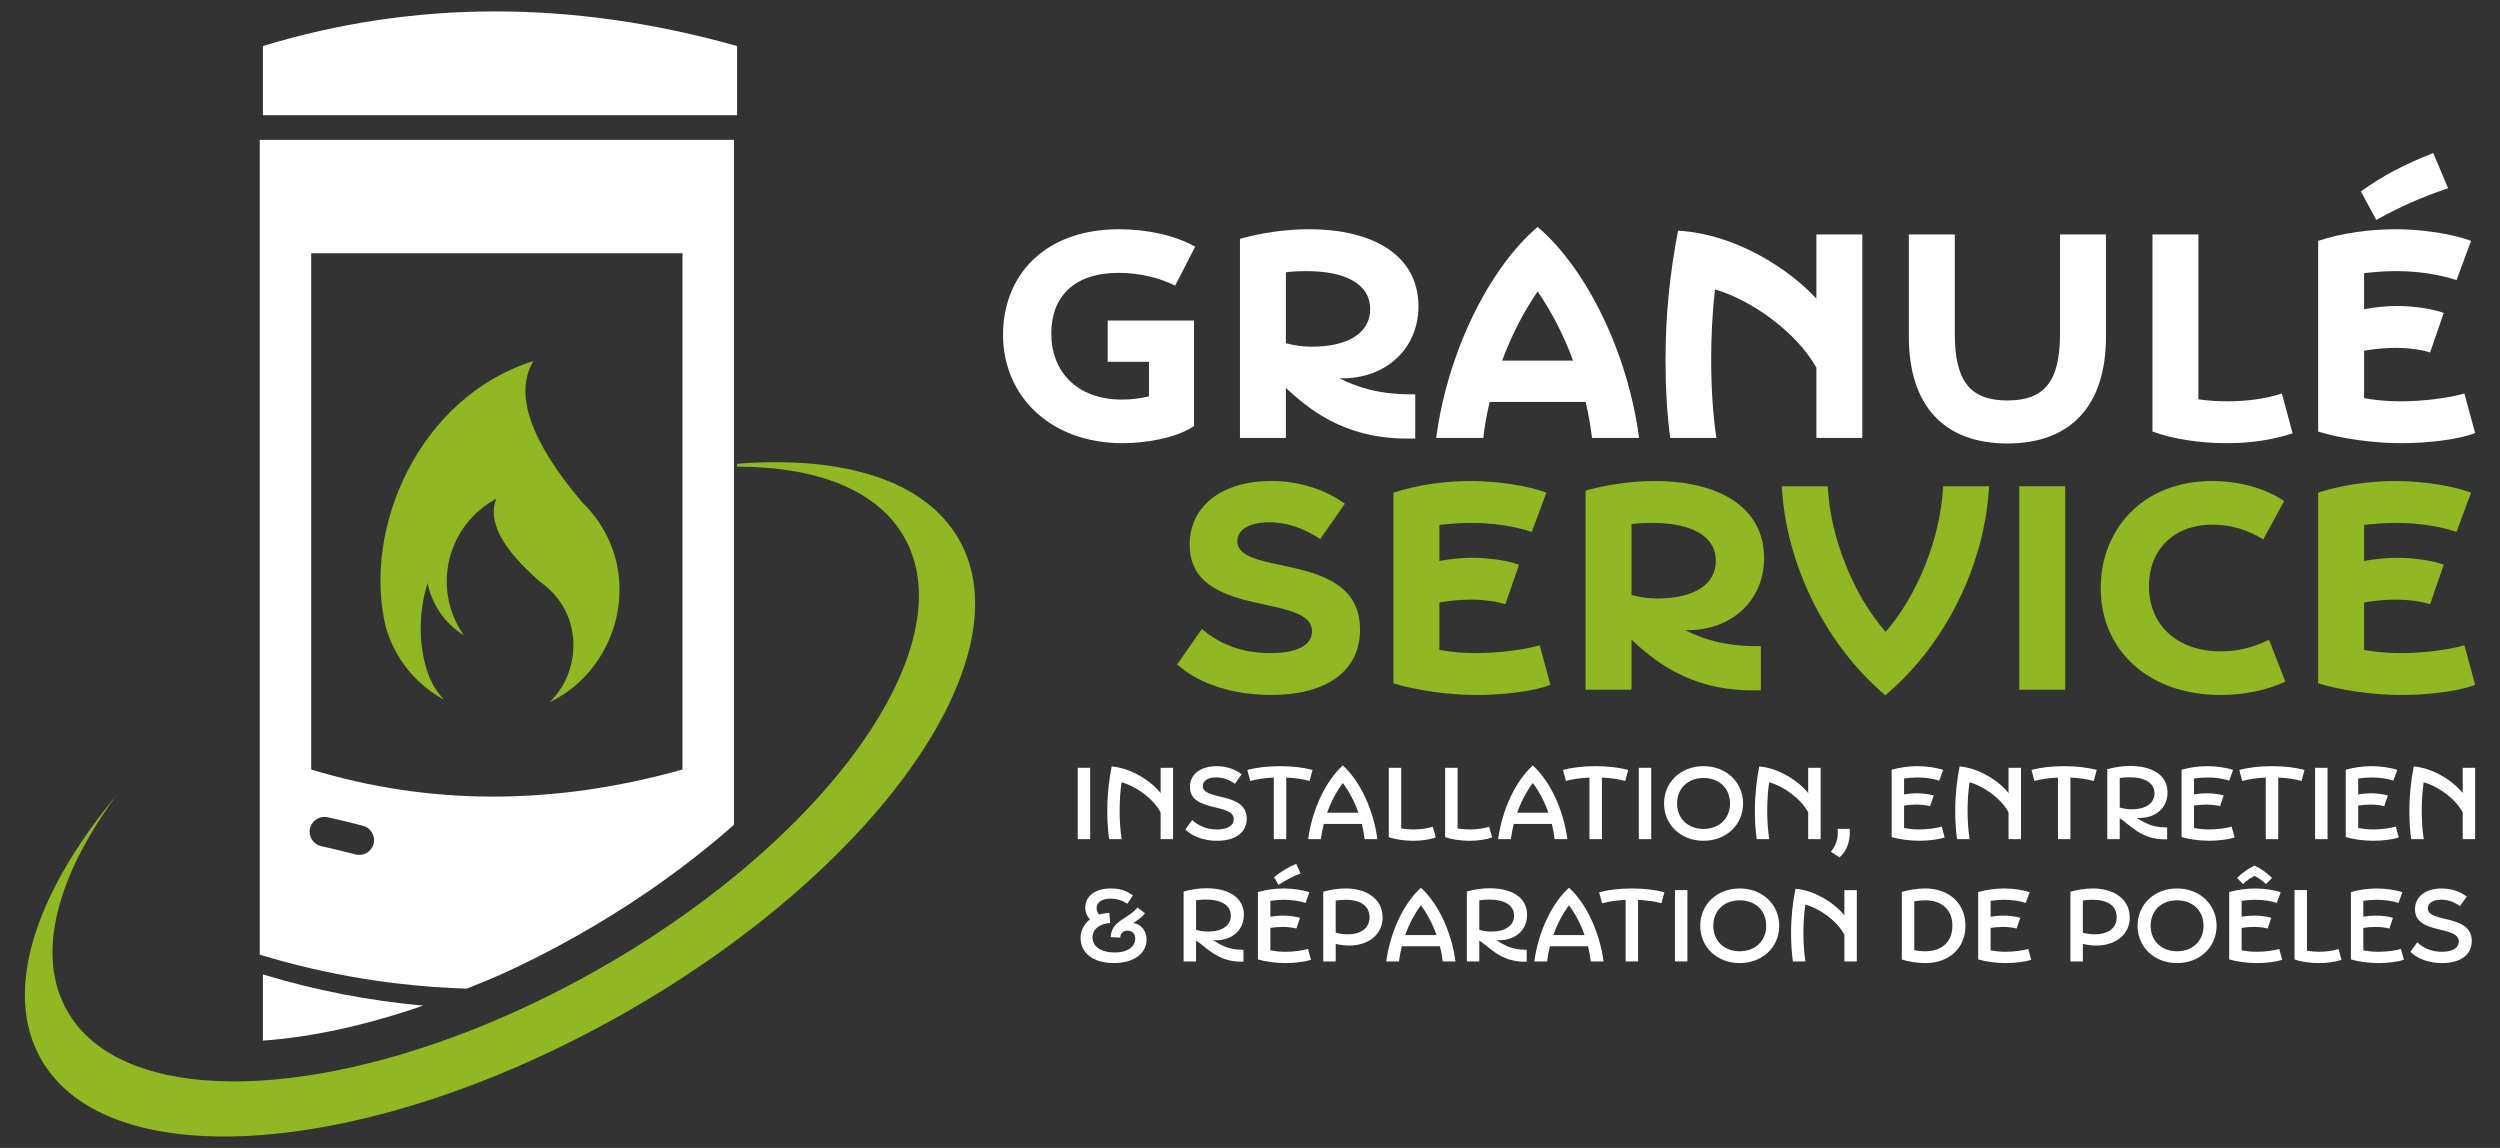 <?xml version="1.0" encoding="UTF-8"?> <svg xmlns="http://www.w3.org/2000/svg" xmlns:xlink="http://www.w3.org/1999/xlink" id="Calque_1" viewBox="0 0 228.281 104.821"><rect x="0" y="0" width="228.281" height="104.821" fill="#333333" stroke="none"/><defs><style>.cls-1{fill:none;}.cls-2,.cls-3{fill:#8fb823;}.cls-4{fill:#fff;}.cls-3{fill-rule:evenodd;}</style><clipPath id="clippath"><rect class="cls-1" x="-244.206" y="-1034.794" width="1291" height="556.18"></rect></clipPath></defs><path class="cls-4" d="M67.306,4.203C52.183-.045,37.761.023,24.006,4.203v6.314h43.3v-6.314Z"></path><path class="cls-3" d="M48.704,32.965c-10.351,3.259-15.653,15.15-13.483,24.27.821,2.921,2.787,5.286,5.331,6.66-.513-.54-.945-1.17-1.268-1.874-1.082-2.632-1.148-5.834-.246-8.789.384,1.918,1.532,3.674,3.318,4.779-1.413-2.002-1.898-4.515-1.331-6.899.565-2.383,2.127-4.41,4.289-5.565-.811,2.047.538,4.585,4.048,7.613,3.898,2.757,3.807,8.071.828,10.962,6.614-3.167,8.877-12.511,2.969-18.259-4.743-5.597-6.227-9.896-4.455-12.897Z"></path><path class="cls-1" d="M62.32,23.126H28.415v47.14c10.771,3.272,22.064,3.326,33.906,0V23.126Z"></path><path class="cls-2" d="M87.582,49.29c-3.083-5.454-10.614-7.704-20.276-6.942v.265c7.247-.001,12.812,2.106,15.27,6.455,4.339,7.676-2.252,20.039-15.27,30.768-3.773,3.11-8.081,6.084-12.826,8.765-3.873,2.189-7.762,4.028-11.569,5.517-16.945,6.628-32.221,6.246-36.791-1.839-2.88-5.097-.935-12.261,4.502-19.641C3.19,81.593.244,90.516,3.728,96.682c6.137,10.859,29.884,9.053,53.04-4.034,23.156-13.087,36.952-32.499,30.815-43.358Z"></path><path class="cls-1" d="M62.32,23.126H28.415v47.14c10.771,3.273,22.064,3.326,33.906,0V23.126Z"></path><path class="cls-1" d="M33.151,75.404c-1.079-.287-2.169-.55-3.238-.781-.097-.021-.193-.031-.287-.031-.624,0-1.185.433-1.321,1.067-.158.73.306,1.451,1.036,1.609,1.029.223,2.077.475,3.117.751.72.192,1.463-.237,1.654-.96.192-.722-.238-1.464-.96-1.655Z"></path><path class="cls-4" d="M24.006,88.978v6.043c4.462-.313,9.432-1.398,14.631-3.196-4.959-.446-9.836-1.391-14.631-2.847Z"></path><path class="cls-4" d="M23.718,12.77v74.404c6.165,1.873,12.468,2.9,18.905,3.1,1.084-.424,2.176-.88,3.271-1.36,2.291-1.047,4.566-2.207,6.802-3.471,4.443-2.511,8.583-5.339,12.304-8.406.691-.57,1.363-1.147,2.018-1.728V12.77H23.718ZM34.111,77.06c-.191.723-.935,1.152-1.654.96-1.04-.276-2.088-.529-3.117-.751-.73-.158-1.194-.878-1.036-1.609.137-.634.698-1.067,1.321-1.067.094,0,.19.01.287.031,1.069.232,2.159.494,3.238.781.722.192,1.152.933.96,1.655ZM62.32,70.266c-11.842,3.326-23.135,3.273-33.906,0V23.126h33.906v47.14Z"></path><path class="cls-4" d="M91.59,30.568c0-5.282,3.637-9.636,10.618-9.636,2.442,0,5.043.531,6.928,1.593l-1.832,3.557c-1.301-.664-3.186-1.168-5.149-1.168-4.088,0-6.159,2.176-6.159,5.548,0,3.398,2.257,6.025,6.477,6.025.85,0,1.646-.106,2.443-.292v-3.159h-3.769v-3.769h7.883v9.636c-1.699,1.141-4.512,1.566-6.53,1.566-6.556,0-10.91-4.274-10.91-9.901Z"></path><path class="cls-4" d="M113.224,21.808c1.885-.531,4.141-.876,6.291-.876,5.919,0,10.007,2.415,10.007,7.034,0,3.902-2.999,6.583-6.955,6.583h-.265c1.486.717,3.371,1.46,6.583,1.46h.345v4.035h-.796c-5.893,0-9.131-2.893-11.016-4.619v4.565h-4.194v-18.183ZM119.807,31.656c3.265,0,5.309-1.247,5.309-3.424,0-2.283-2.203-3.477-5.866-3.477-.61,0-1.221.027-1.832.106v6.477c.797.212,1.513.319,2.389.319Z"></path><path class="cls-4" d="M140.405,20.72c4.539,3.875,8.255,11.6,9.264,19.271h-4.3c-.133-1.115-.319-2.203-.584-3.291h-8.759c-.266,1.088-.451,2.177-.584,3.291h-4.3c1.009-7.671,4.725-15.395,9.264-19.271ZM143.644,32.93c-.85-2.309-1.964-4.459-3.239-6.318-1.274,1.858-2.389,4.008-3.239,6.318h6.477Z"></path><path class="cls-4" d="M152.084,32.904c0-4.22.398-7.937,1.141-11.839,5.282.292,10.22,3.557,12.635,6.211v-5.866h4.194v18.581h-4.194v-6.424c-1.858-3.291-5.972-6.185-9.263-7.14-.239,2.124-.345,4.3-.345,6.397,0,2.575.16,5.123.478,7.167h-4.221c-.292-2.23-.425-4.619-.425-7.087Z"></path><path class="cls-4" d="M174.302,30.754v-9.343h4.194v9.051c0,4.327,1.38,6.105,4.805,6.105s4.804-1.778,4.804-6.105v-9.051h4.194v9.343c0,6.317-3.239,9.741-8.998,9.741s-8.998-3.424-8.998-9.741Z"></path><path class="cls-4" d="M196.547,39.407v-17.997h4.194v15.05c.876.133,1.779.186,2.655.186,1.752,0,3.557-.239,4.964-.717l.983,3.637c-1.753.584-3.77.902-6.026.902-2.468,0-4.99-.398-6.768-1.062Z"></path><path class="cls-4" d="M211.676,39.407v-17.413c2.176-.717,4.751-1.062,7.061-1.062,2.468,0,5.202.425,6.901,1.062l-1.327,3.584c-1.619-.531-3.53-.823-5.548-.823-.956,0-1.964.08-2.893.186v3.291c.983-.186,2.097-.292,3-.292,1.512,0,3.318.266,4.274.637l-1.248,3.61c-.743-.265-2.044-.425-3.158-.425-.876,0-2.07.106-2.867.265v4.327c.903.159,1.911.292,3.345.292,2.097,0,4.486-.318,5.813-.717l.982,3.61c-1.593.637-4.539.929-6.742.929-2.681,0-5.627-.451-7.591-1.062ZM222.188,13.978l1.353,3.212c-2.468.823-4.512,1.752-6.556,2.893l-1.406-2.601c1.938-1.407,4.008-2.495,6.609-3.504Z"></path><path class="cls-2" d="M107.49,60.672l2.256-3.239c1.619,1.38,3.636,2.203,6.238,2.203s3.822-.796,3.822-1.991c0-3.557-11.175-1.062-11.175-7.91,0-3.504,2.92-5.813,7.432-5.813,2.681,0,4.99.823,6.742,2.07l-2.256,3.238c-1.353-.929-2.946-1.54-4.672-1.54-1.778,0-2.893.664-2.893,1.725,0,3.318,11.202.796,11.202,8.069,0,3.743-2.972,5.972-8.123,5.972-3.345,0-6.503-.929-8.573-2.787Z"></path><path class="cls-2" d="M127.239,62.398v-17.413c2.176-.717,4.751-1.062,7.061-1.062,2.468,0,5.202.425,6.901,1.062l-1.327,3.584c-1.619-.531-3.53-.823-5.548-.823-.956,0-1.964.08-2.893.186v3.291c.983-.186,2.097-.292,3-.292,1.512,0,3.318.266,4.274.637l-1.248,3.61c-.743-.265-2.044-.425-3.158-.425-.876,0-2.07.106-2.867.265v4.327c.903.159,1.911.292,3.345.292,2.097,0,4.486-.318,5.813-.717l.982,3.61c-1.593.637-4.539.929-6.742.929-2.681,0-5.627-.451-7.591-1.062Z"></path><path class="cls-2" d="M144.785,44.799c1.885-.531,4.141-.876,6.291-.876,5.919,0,10.007,2.415,10.007,7.034,0,3.902-2.999,6.583-6.955,6.583h-.265c1.486.717,3.371,1.46,6.583,1.46h.345v4.035h-.796c-5.893,0-9.131-2.893-11.016-4.619v4.565h-4.194v-18.183ZM151.367,54.647c3.265,0,5.309-1.247,5.309-3.424,0-2.283-2.203-3.477-5.866-3.477-.61,0-1.221.027-1.832.106v6.477c.797.212,1.513.319,2.389.319Z"></path><path class="cls-2" d="M172.151,63.486c-5.734-4.858-9.104-12.343-9.45-19.085h4.194c.239,4.858,2.442,10.034,5.282,13.298,2.84-3.238,5.017-8.468,5.255-13.298h4.194c-.345,6.742-3.689,14.227-9.476,19.085Z"></path><path class="cls-2" d="M188.582,44.401v18.581h-4.194v-18.581h4.194Z"></path><path class="cls-2" d="M191.821,53.691c0-5.309,3.796-9.768,10.167-9.768,2.469,0,4.884.664,6.583,1.832l-1.911,3.504c-1.301-.849-2.947-1.354-4.619-1.354-3.557,0-5.813,2.283-5.813,5.627,0,3.584,2.628,5.946,6.556,5.946,1.46,0,2.92-.318,4.406-1.062l1.487,3.822c-1.858.876-4.009,1.221-5.919,1.221-6.583,0-10.937-4.088-10.937-9.768Z"></path><path class="cls-2" d="M211.676,62.398v-17.413c2.176-.717,4.751-1.062,7.061-1.062,2.468,0,5.202.425,6.901,1.062l-1.327,3.584c-1.619-.531-3.53-.823-5.548-.823-.956,0-1.964.08-2.893.186v3.291c.983-.186,2.097-.292,3-.292,1.513,0,3.318.266,4.274.637l-1.248,3.61c-.743-.265-2.044-.425-3.158-.425-.876,0-2.07.106-2.867.265v4.327c.903.159,1.911.292,3.345.292,2.097,0,4.486-.318,5.813-.717l.982,3.61c-1.593.637-4.539.929-6.742.929-2.681,0-5.627-.451-7.591-1.062Z"></path><path class="cls-4" d="M99.546,70.109v6.516h-1.136v-6.516h1.136Z"></path><path class="cls-4" d="M101.109,74.065c0-1.471.149-2.811.4-4.077,1.797.14,3.631,1.359,4.469,2.43v-2.309h1.136v6.516h-1.136v-2.448c-.68-1.275-2.281-2.402-3.565-2.746-.121.847-.177,1.75-.177,2.616,0,.968.074,1.862.186,2.579h-1.145c-.111-.773-.167-1.648-.167-2.56Z"></path><path class="cls-4" d="M108.237,75.75l.624-.875c.567.54,1.331.866,2.262.866.996,0,1.536-.382,1.536-.94,0-1.489-4.003-.605-4.003-2.942,0-1.145.949-1.899,2.439-1.899.922,0,1.694.298,2.29.735l-.623.875c-.484-.354-1.07-.586-1.722-.586-.745,0-1.21.316-1.21.791,0,1.368,4.012.493,4.012,2.979,0,1.257-1.033,2.02-2.7,2.02-1.136,0-2.215-.354-2.905-1.024Z"></path><path class="cls-4" d="M116.883,69.96c1.108,0,2.141.121,2.97.345l-.27,1.005c-.605-.168-1.332-.27-2.132-.307v5.623h-1.136v-5.623c-.81.037-1.536.14-2.15.307l-.27-1.005c.837-.224,1.861-.345,2.988-.345Z"></path><path class="cls-4" d="M122.616,69.895c1.573,1.424,2.802,4.04,3.156,6.73h-1.164c-.056-.475-.139-.931-.261-1.387h-3.472c-.112.456-.205.922-.261,1.387h-1.164c.364-2.69,1.592-5.306,3.165-6.73ZM124.04,74.214c-.353-1.015-.847-1.946-1.424-2.718-.578.773-1.07,1.704-1.434,2.718h2.858Z"></path><path class="cls-4" d="M126.813,76.439v-6.33h1.136v5.539c.363.056.745.093,1.107.093.615,0,1.303-.093,1.778-.251l.27.987c-.567.186-1.312.298-2.066.298-.782,0-1.629-.121-2.225-.335Z"></path><path class="cls-4" d="M131.96,76.439v-6.33h1.136v5.539c.363.056.745.093,1.107.093.615,0,1.303-.093,1.778-.251l.27.987c-.567.186-1.312.298-2.066.298-.782,0-1.629-.121-2.225-.335Z"></path><path class="cls-4" d="M139.964,69.895c1.573,1.424,2.802,4.04,3.156,6.73h-1.164c-.056-.475-.139-.931-.261-1.387h-3.472c-.112.456-.205.922-.261,1.387h-1.164c.364-2.69,1.592-5.306,3.165-6.73ZM141.388,74.214c-.353-1.015-.847-1.946-1.424-2.718-.578.773-1.07,1.704-1.434,2.718h2.858Z"></path><path class="cls-4" d="M145.706,69.96c1.108,0,2.141.121,2.97.345l-.27,1.005c-.605-.168-1.332-.27-2.132-.307v5.623h-1.136v-5.623c-.81.037-1.536.14-2.15.307l-.27-1.005c.837-.224,1.861-.345,2.988-.345Z"></path><path class="cls-4" d="M150.777,70.109v6.516h-1.136v-6.516h1.136Z"></path><path class="cls-4" d="M151.949,73.367c0-1.946,1.527-3.407,3.603-3.407s3.612,1.462,3.612,3.407-1.536,3.407-3.612,3.407-3.603-1.462-3.603-3.407ZM155.552,75.694c1.424,0,2.42-.95,2.42-2.327,0-1.387-.996-2.327-2.42-2.327s-2.411.94-2.411,2.327c0,1.378.987,2.327,2.411,2.327Z"></path><path class="cls-4" d="M160.242,74.065c0-1.471.149-2.811.4-4.077,1.797.14,3.631,1.359,4.469,2.43v-2.309h1.136v6.516h-1.136v-2.448c-.68-1.275-2.281-2.402-3.565-2.746-.121.847-.177,1.75-.177,2.616,0,.968.074,1.862.186,2.579h-1.145c-.111-.773-.167-1.648-.167-2.56Z"></path><path class="cls-4" d="M167.807,75.685h1.089c.102,1.201-.344,2.141-.93,2.597l-.792-.512c.41-.447.698-1.098.633-2.085Z"></path><path class="cls-4" d="M172.731,76.439v-6.153c.754-.214,1.61-.326,2.345-.326.838,0,1.787.14,2.356.345l-.354.977c-.549-.186-1.284-.289-1.983-.289-.401,0-.819.037-1.229.093v1.452c.363-.065.8-.103,1.145-.103.53,0,1.2.084,1.564.205l-.335.977c-.298-.093-.838-.149-1.276-.149-.363,0-.8.037-1.098.093v2.048c.382.065.81.13,1.368.13.726,0,1.592-.112,2.067-.261l.27.987c-.558.205-1.573.307-2.327.307-.875,0-1.861-.14-2.513-.335Z"></path><path class="cls-4" d="M178.537,74.065c0-1.471.149-2.811.4-4.077,1.797.14,3.631,1.359,4.469,2.43v-2.309h1.136v6.516h-1.136v-2.448c-.68-1.275-2.281-2.402-3.565-2.746-.121.847-.177,1.75-.177,2.616,0,.968.074,1.862.186,2.579h-1.145c-.111-.773-.167-1.648-.167-2.56Z"></path><path class="cls-4" d="M188.486,69.96c1.108,0,2.141.121,2.97.345l-.27,1.005c-.605-.168-1.332-.27-2.132-.307v5.623h-1.136v-5.623c-.81.037-1.536.14-2.15.307l-.27-1.005c.837-.224,1.861-.345,2.988-.345Z"></path><path class="cls-4" d="M192.422,70.239c.661-.186,1.377-.298,2.085-.298,2.039,0,3.416.847,3.416,2.43,0,1.396-1.089,2.318-2.541,2.318-.102,0-.195,0-.289-.009.652.372,1.313.875,2.691.875h.102v1.089h-.224c-2.197,0-3.202-1.378-4.105-1.927v1.908h-1.136v-6.386ZM194.655,73.898c1.266,0,2.076-.54,2.076-1.452,0-.959-.866-1.471-2.29-1.471-.298,0-.596.019-.884.065v2.7c.363.102.708.158,1.098.158Z"></path><path class="cls-4" d="M199.206,76.439v-6.153c.754-.214,1.61-.326,2.345-.326.838,0,1.787.14,2.356.345l-.354.977c-.549-.186-1.284-.289-1.983-.289-.401,0-.819.037-1.229.093v1.452c.363-.065.8-.103,1.145-.103.53,0,1.2.084,1.564.205l-.335.977c-.298-.093-.838-.149-1.276-.149-.363,0-.8.037-1.098.093v2.048c.382.065.81.13,1.368.13.726,0,1.592-.112,2.067-.261l.27.987c-.558.205-1.573.307-2.327.307-.875,0-1.861-.14-2.513-.335Z"></path><path class="cls-4" d="M207.461,69.96c1.108,0,2.141.121,2.97.345l-.27,1.005c-.605-.168-1.332-.27-2.132-.307v5.623h-1.136v-5.623c-.81.037-1.536.14-2.15.307l-.27-1.005c.837-.224,1.861-.345,2.988-.345Z"></path><path class="cls-4" d="M212.532,70.109v6.516h-1.136v-6.516h1.136Z"></path><path class="cls-4" d="M214.198,76.439v-6.153c.754-.214,1.61-.326,2.345-.326.838,0,1.787.14,2.356.345l-.354.977c-.549-.186-1.284-.289-1.983-.289-.401,0-.819.037-1.229.093v1.452c.363-.065.8-.103,1.145-.103.53,0,1.2.084,1.564.205l-.335.977c-.298-.093-.838-.149-1.276-.149-.363,0-.8.037-1.098.093v2.048c.382.065.81.13,1.368.13.726,0,1.592-.112,2.067-.261l.27.987c-.558.205-1.573.307-2.327.307-.875,0-1.861-.14-2.513-.335Z"></path><path class="cls-4" d="M220.006,74.065c0-1.471.149-2.811.4-4.077,1.797.14,3.631,1.359,4.469,2.43v-2.309h1.136v6.516h-1.136v-2.448c-.68-1.275-2.281-2.402-3.565-2.746-.121.847-.177,1.75-.177,2.616,0,.968.074,1.862.186,2.579h-1.145c-.111-.773-.167-1.648-.167-2.56Z"></path><path class="cls-4" d="M98.67,85.661c0-.689.317-1.294.857-1.713-.27-.279-.429-.661-.429-1.071,0-1.061.913-1.75,2.356-1.75.829,0,1.452.224,1.992.642l-.512.763c-.428-.307-.95-.475-1.536-.475-.773,0-1.266.326-1.266.884,0,.196.075.4.242.568.279-.084.596-.14.922-.149l.075.922c-.959.056-1.611.568-1.611,1.322,0,.81.754,1.368,2.03,1.368,1.229,0,1.871-.558,1.871-1.257,0-.493-.307-.735-.708-.735-.372,0-.66.242-.66.642l-.866-.046c.009-1.48,1.629-1.685,2.439-2.709l.689.521c-.316.41-.726.661-1.07.884.707.121,1.21.708,1.21,1.527,0,1.21-1.08,2.141-2.979,2.141s-3.044-.912-3.044-2.281Z"></path><path class="cls-4" d="M108.08,81.407c.66-.186,1.377-.298,2.085-.298,2.039,0,3.416.847,3.416,2.43,0,1.396-1.089,2.318-2.541,2.318-.102,0-.195,0-.289-.009.652.372,1.313.875,2.691.875h.102v1.089h-.224c-2.197,0-3.202-1.378-4.105-1.927v1.908h-1.136v-6.386ZM110.314,85.065c1.266,0,2.076-.54,2.076-1.452,0-.959-.866-1.471-2.29-1.471-.298,0-.596.019-.884.065v2.7c.363.103.708.158,1.098.158Z"></path><path class="cls-4" d="M114.864,87.607v-6.153c.754-.214,1.61-.326,2.345-.326.838,0,1.787.14,2.356.345l-.354.977c-.549-.186-1.284-.288-1.983-.288-.401,0-.819.037-1.229.093v1.452c.363-.065.8-.102,1.145-.102.53,0,1.2.084,1.564.205l-.335.977c-.298-.093-.838-.149-1.276-.149-.363,0-.8.037-1.098.093v2.048c.382.065.81.13,1.368.13.726,0,1.592-.112,2.067-.261l.27.987c-.558.205-1.573.307-2.327.307-.875,0-1.861-.14-2.513-.335ZM118.355,78.875l.401.875c-.763.298-1.396.642-2.011,1.052l-.409-.708c.586-.475,1.247-.875,2.02-1.22Z"></path><path class="cls-4" d="M120.829,81.425c.661-.186,1.377-.298,2.057-.298,1.871,0,3.361.95,3.361,2.644,0,1.61-1.359,2.569-3.035,2.569-.419,0-.848-.056-1.247-.149v1.601h-1.136v-6.367ZM123.054,85.317c1.144,0,2.001-.512,2.001-1.564,0-1.07-.866-1.592-2.188-1.592-.307,0-.605.028-.903.065v2.932c.363.112.717.158,1.089.158Z"></path><path class="cls-4" d="M129.746,81.062c1.573,1.424,2.802,4.04,3.156,6.73h-1.164c-.056-.475-.139-.931-.261-1.387h-3.472c-.112.456-.205.922-.261,1.387h-1.164c.364-2.69,1.592-5.306,3.165-6.73ZM131.17,85.382c-.353-1.015-.847-1.946-1.424-2.718-.578.773-1.07,1.704-1.434,2.718h2.858Z"></path><path class="cls-4" d="M133.942,81.407c.661-.186,1.377-.298,2.085-.298,2.039,0,3.416.847,3.416,2.43,0,1.396-1.089,2.318-2.541,2.318-.102,0-.195,0-.289-.009.652.372,1.313.875,2.691.875h.102v1.089h-.224c-2.197,0-3.202-1.378-4.105-1.927v1.908h-1.136v-6.386ZM136.176,85.065c1.266,0,2.076-.54,2.076-1.452,0-.959-.866-1.471-2.29-1.471-.298,0-.596.019-.884.065v2.7c.363.103.708.158,1.098.158Z"></path><path class="cls-4" d="M143.268,81.062c1.573,1.424,2.802,4.04,3.156,6.73h-1.164c-.056-.475-.139-.931-.261-1.387h-3.472c-.112.456-.205.922-.261,1.387h-1.164c.364-2.69,1.592-5.306,3.165-6.73ZM144.692,85.382c-.353-1.015-.847-1.946-1.424-2.718-.578.773-1.07,1.704-1.434,2.718h2.858Z"></path><path class="cls-4" d="M149.01,81.128c1.108,0,2.141.121,2.97.345l-.27,1.005c-.605-.167-1.332-.27-2.132-.307v5.623h-1.136v-5.623c-.81.037-1.536.14-2.15.307l-.27-1.005c.837-.223,1.861-.345,2.988-.345Z"></path><path class="cls-4" d="M154.081,81.276v6.516h-1.136v-6.516h1.136Z"></path><path class="cls-4" d="M155.253,84.535c0-1.946,1.527-3.407,3.603-3.407s3.612,1.462,3.612,3.407-1.536,3.407-3.612,3.407-3.603-1.462-3.603-3.407ZM158.856,86.862c1.424,0,2.42-.95,2.42-2.327,0-1.387-.996-2.327-2.42-2.327s-2.411.94-2.411,2.327c0,1.378.987,2.327,2.411,2.327Z"></path><path class="cls-4" d="M163.546,85.233c0-1.471.149-2.811.4-4.077,1.797.14,3.631,1.359,4.469,2.43v-2.309h1.136v6.516h-1.136v-2.448c-.68-1.275-2.281-2.402-3.565-2.746-.121.847-.177,1.75-.177,2.616,0,.968.074,1.862.186,2.579h-1.144c-.112-.773-.168-1.648-.168-2.56Z"></path><path class="cls-4" d="M175.812,87.942c-.698,0-1.564-.13-2.15-.326v-6.172c.586-.186,1.452-.317,2.131-.317,2.197,0,3.677,1.378,3.677,3.407,0,2.057-1.508,3.407-3.658,3.407ZM175.793,86.862c1.508,0,2.485-.847,2.485-2.327s-.977-2.327-2.485-2.327c-.288,0-.642.028-.996.103v4.45c.353.075.708.103.996.103Z"></path><path class="cls-4" d="M180.632,87.607v-6.153c.754-.214,1.61-.326,2.345-.326.838,0,1.787.14,2.356.345l-.354.977c-.549-.186-1.284-.288-1.983-.288-.401,0-.819.037-1.229.093v1.452c.363-.065.8-.102,1.145-.102.53,0,1.2.084,1.564.205l-.335.977c-.298-.093-.838-.149-1.276-.149-.363,0-.8.037-1.098.093v2.048c.382.065.81.13,1.368.13.726,0,1.592-.112,2.067-.261l.27.987c-.558.205-1.573.307-2.327.307-.875,0-1.861-.14-2.513-.335Z"></path><path class="cls-4" d="M189.055,81.425c.661-.186,1.377-.298,2.057-.298,1.871,0,3.361.95,3.361,2.644,0,1.61-1.359,2.569-3.035,2.569-.419,0-.848-.056-1.247-.149v1.601h-1.136v-6.367ZM191.28,85.317c1.144,0,2.001-.512,2.001-1.564,0-1.07-.866-1.592-2.188-1.592-.307,0-.605.028-.903.065v2.932c.363.112.717.158,1.089.158Z"></path><path class="cls-4" d="M195.187,84.535c0-1.946,1.527-3.407,3.603-3.407s3.612,1.462,3.612,3.407-1.536,3.407-3.612,3.407-3.603-1.462-3.603-3.407ZM198.79,86.862c1.424,0,2.42-.95,2.42-2.327,0-1.387-.996-2.327-2.42-2.327s-2.411.94-2.411,2.327c0,1.378.987,2.327,2.411,2.327Z"></path><path class="cls-4" d="M203.554,87.607v-6.153c.754-.214,1.61-.326,2.345-.326.838,0,1.787.14,2.356.345l-.354.977c-.549-.186-1.284-.288-1.983-.288-.401,0-.819.037-1.229.093v1.452c.363-.065.8-.102,1.145-.102.53,0,1.2.084,1.564.205l-.335.977c-.298-.093-.838-.149-1.276-.149-.363,0-.8.037-1.098.093v2.048c.382.065.81.13,1.368.13.726,0,1.592-.112,2.067-.261l.27.987c-.558.205-1.573.307-2.327.307-.875,0-1.861-.14-2.513-.335ZM205.862,79.033c.549.27,1.108.642,1.602,1.136l-.549.559c-.345-.335-.698-.577-1.052-.745-.345.167-.698.409-1.043.745l-.549-.559c.485-.493,1.052-.866,1.592-1.136Z"></path><path class="cls-4" d="M209.519,87.607v-6.33h1.136v5.539c.363.056.745.093,1.107.093.615,0,1.303-.093,1.778-.251l.27.987c-.567.186-1.312.298-2.066.298-.782,0-1.629-.121-2.225-.335Z"></path><path class="cls-4" d="M214.665,87.607v-6.153c.754-.214,1.61-.326,2.345-.326.838,0,1.787.14,2.356.345l-.354.977c-.549-.186-1.284-.288-1.983-.288-.401,0-.819.037-1.229.093v1.452c.363-.065.8-.102,1.145-.102.53,0,1.2.084,1.564.205l-.335.977c-.298-.093-.838-.149-1.276-.149-.363,0-.8.037-1.098.093v2.048c.382.065.81.13,1.368.13.726,0,1.592-.112,2.067-.261l.27.987c-.558.205-1.573.307-2.327.307-.875,0-1.861-.14-2.513-.335Z"></path><path class="cls-4" d="M220.1,86.918l.623-.875c.568.54,1.331.866,2.262.866.996,0,1.536-.382,1.536-.94,0-1.489-4.003-.605-4.003-2.942,0-1.145.949-1.899,2.439-1.899.922,0,1.694.298,2.29.735l-.623.875c-.484-.354-1.07-.587-1.722-.587-.745,0-1.21.317-1.21.791,0,1.368,4.012.493,4.012,2.979,0,1.257-1.033,2.02-2.7,2.02-1.136,0-2.215-.354-2.904-1.024Z"></path></svg> 